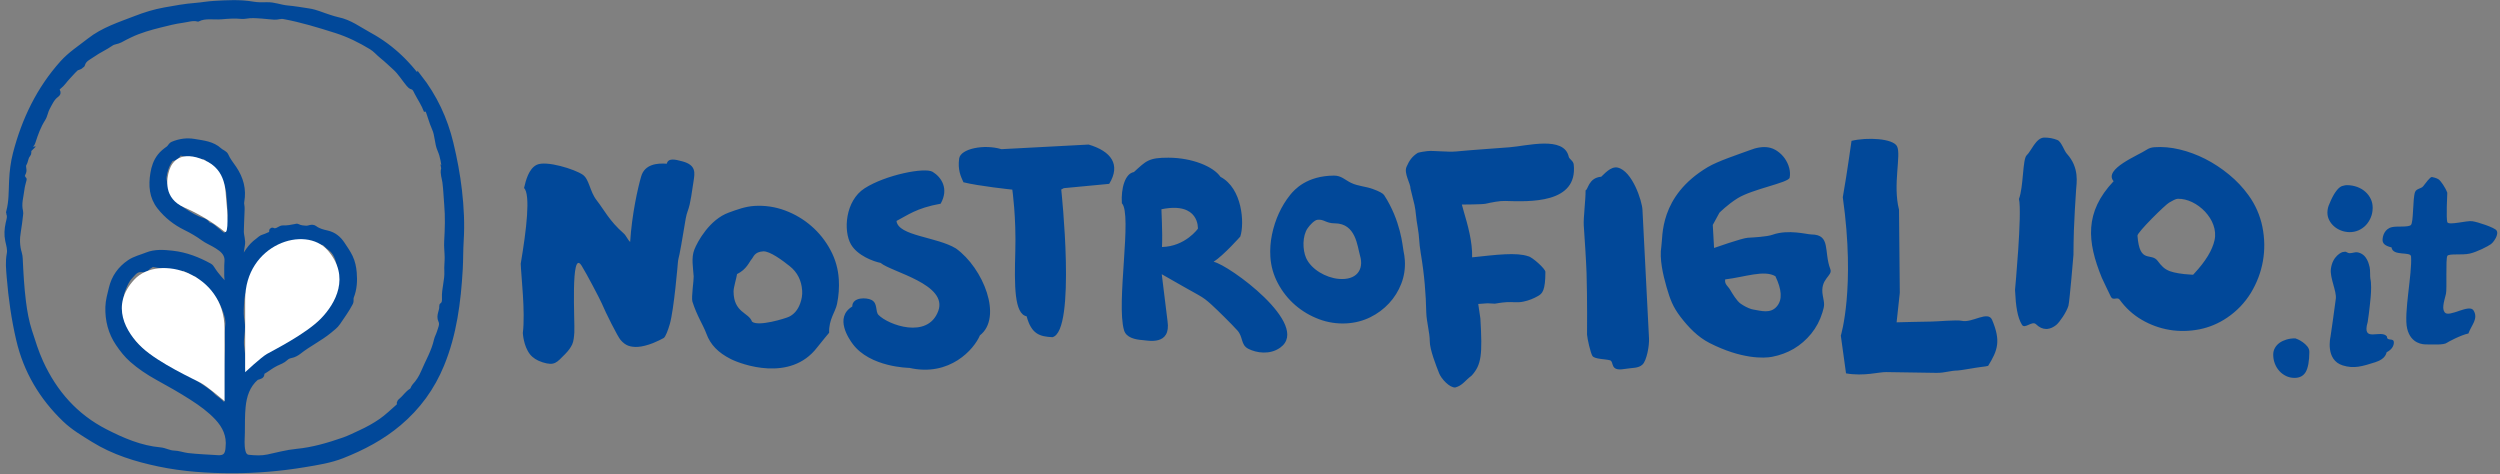 <?xml version="1.0" encoding="UTF-8"?>
<svg width="469px" height="89px" viewBox="0 0 469 89" version="1.1" xmlns="http://www.w3.org/2000/svg" xmlns:xlink="http://www.w3.org/1999/xlink">
    <rect x="0" y="0" width="469" height="89" fill="#808080" stroke="none"/>
    <!-- Generator: Sketch 42 (36781) - http://www.bohemiancoding.com/sketch -->
    <title>NF-1 COMPLETO</title>
    <desc>Created with Sketch.</desc>
    <defs></defs>
    <g id="Page-1" stroke="none" stroke-width="1" fill="none" fill-rule="evenodd">
        <g id="Desktop-HEADER-BIG-Copy-21" transform="translate(-451, -49)">
            <g id="NF-1-COMPLETO" transform="translate(438, 39)">
                <g id="NF-1-Copy-5" transform="translate(-11.786, 7.361)">
                    <g id="Page-1" stroke-width="1" transform="translate(25.861, 2.714)">
                        <g id="Group-11">
                            <path d="M42.83,87.33 C67.637,87.33 85.87,72.984 85.87,47.5 C85.87,22.016 77.936,1.357 45.162,1.357 C12.388,1.357 2.722,22.016 2.722,47.5 C2.722,72.984 18.023,87.33 42.83,87.33 Z" id="Oval-2"></path>
                            <path d="M41.603,65.719 C41.503,67.552 41.503,69.384 41.499,71.216 C41.495,73.029 41.498,74.842 41.498,76.698 C41.257,76.646 41.233,76.511 41.174,76.411 C40.689,75.607 39.945,75.075 39.207,74.527 C38.866,74.275 38.609,73.916 38.278,73.65 C37.405,72.951 36.426,72.38 35.541,71.723 C34.199,70.729 32.65,70.209 31.252,69.387 C30.015,68.659 28.709,68.048 27.54,67.183 C26.266,66.241 24.944,65.379 23.947,64.126 C22.568,62.392 21.861,60.406 21.747,58.216 C21.707,57.45 21.517,56.7 21.591,55.921 C21.644,55.365 21.756,54.804 21.95,54.315 C22.313,53.407 22.693,52.439 23.377,51.745 C23.922,51.192 24.394,50.392 25.469,50.476 C25.787,50.501 26.561,50.567 26.701,49.854 C27.112,49.977 27.232,49.4 27.748,49.522 C28.779,49.765 29.863,49.762 30.893,50.083 C31.164,50.168 31.501,50.018 31.802,50.042 C32.186,50.073 32.539,50.216 32.767,50.614 C32.913,50.403 33.027,50.238 33.137,50.078 C33.61,50.252 33.973,50.586 34.461,50.696 C34.632,50.734 34.969,50.805 34.903,51.168 C34.893,51.224 35.065,51.38 35.103,51.365 C35.922,51.041 36.197,51.822 36.677,52.143 C37.342,52.587 37.781,53.281 38.444,53.764 C38.984,54.157 39.326,54.812 39.746,55.359 C40.31,56.092 40.721,56.921 41.043,57.738 C41.452,58.77 41.829,59.896 41.675,61.043 C41.465,62.606 41.687,64.166 41.603,65.719 M41.578,43.461 C41.49,43.836 41.482,44.23 41.432,44.668 C40.758,44.103 40.115,43.537 39.442,43.008 C39.053,42.703 38.718,42.306 38.193,42.196 C38.028,42.162 37.885,42.068 37.797,41.916 C37.607,41.588 37.279,41.415 36.952,41.315 C35.655,40.917 34.516,40.214 33.407,39.483 C32.623,38.967 31.894,38.399 31.262,37.634 C30.544,36.766 30.206,35.848 29.97,34.825 C29.837,34.246 29.592,33.705 29.675,33.069 C29.833,31.87 30.222,30.777 30.931,29.796 C30.977,29.732 31.045,29.64 31.105,29.638 C31.723,29.615 32.212,29.207 32.446,28.791 C32.693,28.35 33.001,28.632 33.081,28.659 C33.907,28.947 34.762,28.995 35.619,29.036 C35.984,29.053 36.312,29.104 36.5,29.582 C36.638,29.327 36.715,29.185 36.823,28.986 C37.203,29.456 37.994,29.385 38.108,30.204 C38.354,29.879 38.652,30.044 38.741,30.191 C39.025,30.663 39.548,30.929 39.745,31.483 C39.899,31.916 40.443,32.046 40.661,32.524 C41.013,33.293 41.405,34.026 41.63,34.86 C42.016,36.288 41.982,37.764 42.097,39.201 C42.209,40.595 41.907,42.056 41.578,43.461 M82.842,48.22 C82.849,49.082 82.731,49.949 82.779,50.807 C82.874,52.499 82.255,54.119 82.335,55.812 C82.358,56.297 82.365,56.888 81.842,57.241 C81.827,57.252 81.804,57.273 81.807,57.285 C81.974,58.226 81.151,59.081 81.649,60.092 C82.005,60.814 81.57,61.584 81.359,62.308 C81.217,62.797 80.936,63.25 80.827,63.743 C80.352,65.904 79.207,67.795 78.363,69.805 C77.969,70.741 77.412,71.617 76.698,72.382 C76.465,72.632 76.432,73.076 76.123,73.263 C75.371,73.719 74.919,74.471 74.268,75.022 C74.032,75.221 73.779,75.403 73.864,75.776 C73.913,75.992 73.741,76.129 73.609,76.243 C72.561,77.151 71.565,78.136 70.429,78.923 C69.223,79.76 67.92,80.476 66.575,81.093 C65.528,81.573 64.497,82.106 63.412,82.482 C60.534,83.482 57.615,84.342 54.555,84.633 C52.728,84.807 50.96,85.304 49.17,85.681 C47.972,85.934 46.766,85.865 45.567,85.743 C44.929,85.678 44.62,85.192 44.481,84.613 C44.197,83.43 44.35,82.229 44.363,81.036 C44.38,79.449 44.348,77.853 44.501,76.276 C44.704,74.182 45.314,72.215 47.009,70.76 C47.11,70.673 47.251,70.7 47.337,70.659 C47.638,70.518 48.127,70.51 48.008,69.963 C47.981,69.839 48.049,69.76 48.138,69.71 C49.022,69.214 49.785,68.545 50.719,68.099 C51.322,67.811 52.006,67.589 52.514,67.087 C52.778,66.827 53.121,66.678 53.508,66.603 C54.067,66.495 54.578,66.215 55.011,65.872 C56.832,64.43 58.959,63.425 60.743,61.945 C61.292,61.49 61.883,61.064 62.31,60.429 C63.122,59.218 63.991,58.047 64.662,56.747 C64.854,56.373 64.669,55.969 64.817,55.596 C65.394,54.141 65.481,52.618 65.35,51.088 C65.264,50.078 65.071,49.103 64.613,48.141 C64.199,47.274 63.654,46.52 63.138,45.735 C62.449,44.686 61.544,43.939 60.26,43.652 C59.459,43.473 58.643,43.267 57.96,42.754 C57.437,42.361 56.902,42.804 56.365,42.767 C55.8,42.728 55.248,42.698 54.746,42.427 C54.605,42.352 54.507,42.409 54.397,42.432 C53.608,42.598 52.829,42.747 52.002,42.713 C51.544,42.694 51.155,43.179 50.643,43.218 C50.57,43.224 50.466,43.341 50.436,43.321 C49.638,42.778 49.999,43.516 49.935,43.806 C49.405,43.923 48.928,44.249 48.439,44.373 C47.907,44.508 47.646,44.844 47.266,45.118 C45.911,46.095 45.083,47.443 44.38,48.896 C44.355,48.948 44.308,48.99 44.221,49.1 C44.069,48.392 44.061,47.751 44.187,47.1 C44.26,46.716 44.281,46.322 44.363,45.94 C44.555,45.046 44.164,44.2 44.17,43.309 C44.176,42.211 44.257,41.118 44.283,40.023 C44.296,39.467 44.368,38.915 44.256,38.36 C44.216,38.162 44.214,37.944 44.25,37.746 C44.666,35.477 44.106,33.428 42.84,31.537 C42.303,30.734 41.677,30 41.287,29.085 C41.115,28.681 40.476,28.494 40.104,28.149 C38.763,26.909 37.037,26.777 35.364,26.488 C33.983,26.25 32.658,26.439 31.361,26.973 C30.938,27.148 30.857,27.575 30.504,27.82 C29.939,28.214 29.378,28.66 28.937,29.225 C28.19,30.183 27.827,31.259 27.633,32.451 C27.263,34.717 27.403,36.865 28.878,38.736 C30.189,40.399 31.823,41.692 33.743,42.631 C34.918,43.206 36.042,43.857 37.104,44.637 C37.671,45.053 38.357,45.345 38.987,45.698 C39.46,45.963 39.921,46.238 40.348,46.57 C41.146,47.191 41.63,47.933 41.535,49.008 C41.457,49.889 41.516,50.781 41.491,51.668 C41.471,52.402 41.774,53.104 41.701,53.949 C40.63,52.741 39.539,51.669 38.732,50.363 C38.599,50.149 38.469,49.947 38.238,49.821 C36.062,48.625 33.794,47.738 31.285,47.457 C29.655,47.275 28.01,47.156 26.508,47.764 C25.413,48.207 24.228,48.469 23.222,49.151 C21.465,50.344 20.334,51.955 19.844,53.993 C19.566,55.153 19.226,56.31 19.191,57.514 C19.118,59.992 19.713,62.322 21.103,64.373 C21.845,65.467 22.664,66.531 23.69,67.43 C25.157,68.717 26.759,69.787 28.462,70.726 C30.661,71.937 32.843,73.16 34.961,74.524 C36.69,75.638 38.311,76.804 39.702,78.298 C41.15,79.856 41.979,81.635 41.744,83.803 C41.742,83.824 41.742,83.845 41.741,83.865 C41.668,85.27 41.165,85.91 39.767,85.814 C37.884,85.684 35.992,85.636 34.118,85.408 C33.241,85.301 32.417,84.967 31.498,84.944 C30.657,84.922 29.866,84.429 28.99,84.351 C25.274,84.016 21.905,82.562 18.664,80.902 C13.074,78.039 9.154,73.584 6.557,67.911 C5.685,66.005 5.074,64.016 4.441,62.05 C3.875,60.293 3.535,58.434 3.301,56.566 C2.963,53.861 2.811,51.152 2.688,48.436 C2.673,48.11 2.629,47.775 2.535,47.463 C2.121,46.093 2.088,44.719 2.342,43.314 C2.527,42.301 2.628,41.272 2.754,40.248 C2.782,40.026 2.809,39.786 2.755,39.574 C2.397,38.172 2.842,36.829 3.005,35.461 C3.077,34.856 3.243,34.286 3.393,33.706 C3.413,33.627 3.451,33.49 3.422,33.471 C2.834,33.098 3.195,32.595 3.337,32.231 C3.546,31.694 3.124,31.166 3.428,30.664 C3.758,30.119 3.717,29.41 4.164,28.928 C4.218,28.869 4.252,28.807 4.272,28.742 C4.354,28.482 4.228,28.183 4.4,27.959 C4.412,27.943 4.427,27.928 4.443,27.912 C4.442,27.912 4.441,27.912 4.441,27.912 C4.464,27.575 4.408,27.231 4.81,27.012 C4.967,26.926 5.051,26.674 5.124,26.449 C5.597,24.983 6.115,23.537 6.961,22.22 C7.362,21.595 7.432,20.811 7.796,20.148 C8.279,19.266 8.676,18.313 9.515,17.703 C9.81,17.489 9.863,17.329 9.722,17.078 C9.494,16.672 9.694,16.381 9.977,16.166 C10.623,15.677 11.039,14.983 11.588,14.41 C12.106,13.869 12.59,13.284 13.148,12.774 C13.426,12.518 13.885,12.579 14.133,12.247 C14.191,12.17 14.353,12.141 14.37,12.068 C14.619,11.006 15.612,10.659 16.357,10.124 C17.433,9.352 18.678,8.828 19.766,8.058 C20.268,7.703 20.921,7.738 21.454,7.44 C22.069,7.096 22.702,6.781 23.339,6.476 C25.139,5.614 27.053,5.077 28.98,4.596 C30.362,4.252 31.749,3.892 33.157,3.708 C34.108,3.584 35.059,3.224 36.046,3.465 C37.464,2.786 38.995,3.174 40.469,3.046 C41.719,2.937 42.99,2.842 44.262,2.974 C44.749,3.024 45.262,2.873 45.773,2.846 C47.338,2.762 48.867,3.021 50.411,3.119 C50.998,3.157 51.537,2.888 52.171,3.006 C55.514,3.626 58.743,4.615 61.977,5.641 C64.348,6.393 66.507,7.469 68.607,8.74 C69.376,9.206 69.923,9.897 70.61,10.443 C71.449,11.109 72.219,11.868 73.014,12.58 C74.062,13.519 74.738,14.696 75.614,15.738 C75.804,15.963 75.968,16.141 76.32,16.236 C76.766,16.357 76.969,16.92 77.176,17.321 C77.741,18.417 78.463,19.431 78.936,20.733 C78.966,20.454 78.98,20.326 79.009,20.052 C79.592,21.432 79.889,22.783 80.444,24.001 C81.04,25.311 80.908,26.732 81.48,28.031 C82.03,29.28 82.213,30.665 82.363,32.067 C82.215,31.937 82.339,31.742 82.151,31.645 C81.975,32.506 82.314,33.306 82.421,34.12 C82.6,35.493 82.636,36.873 82.756,38.248 C82.961,40.576 82.89,42.895 82.751,45.222 C82.691,46.216 82.835,47.22 82.842,48.22 M44.316,60.405 C44.129,59.333 44.107,58.245 44.194,57.185 C44.259,56.391 44.219,55.564 44.567,54.771 C44.86,54.106 44.847,53.317 45.07,52.614 C45.609,50.92 46.2,49.233 47.747,48.132 C48.02,47.938 48.092,47.607 48.345,47.438 C49.596,46.604 50.787,45.618 52.317,45.352 C53.182,45.201 54.054,44.99 54.968,45.112 C55.387,45.167 55.835,45.19 56.313,44.947 C56.65,44.775 57.287,44.865 57.717,45.106 C58.032,45.284 58.352,45.325 58.677,45.32 C59.278,45.311 59.821,45.357 60.226,45.893 C60.395,46.116 60.67,46.26 60.897,46.44 C62.276,47.531 62.518,49.104 62.74,50.689 C62.947,52.159 62.795,53.597 62.476,55.043 C62.177,56.395 61.4,57.447 60.584,58.511 C58.333,61.446 55.048,62.872 51.862,64.451 C49.924,65.412 48.102,66.535 46.627,68.144 C46.236,68.571 45.801,68.958 45.386,69.362 C44.952,69.783 44.874,70.388 44.456,70.879 C44.456,69.773 44.425,68.666 44.465,67.561 C44.51,66.281 44.107,65.046 44.189,63.75 C44.258,62.64 44.51,61.521 44.316,60.405 M82.616,33.805 C82.538,33.376 82.46,32.948 82.374,32.475 C82.65,32.803 82.657,32.838 82.616,33.805 M83.487,26.808 C82.384,22.229 80.422,18.05 77.505,14.321 C77.489,14.395 77.473,14.469 77.447,14.587 C77.181,14.384 77.008,14.154 76.874,13.891 L76.874,13.891 C76.643,13.6 76.407,13.315 76.168,13.033 C76.025,12.864 75.88,12.697 75.734,12.532 C75.333,12.08 74.922,11.639 74.498,11.214 C74.33,11.047 74.161,10.881 73.99,10.717 C72.275,9.083 70.368,7.67 68.238,6.513 C66.3,5.46 64.525,4.084 62.285,3.637 C61.7,3.52 61.132,3.312 60.561,3.134 C59.341,2.756 58.174,2.204 56.898,2.012 C55.543,1.809 54.192,1.568 52.829,1.447 C51.532,1.333 50.315,0.793 48.988,0.842 C48.118,0.875 47.226,0.875 46.373,0.727 C43.928,0.303 41.484,0.454 39.036,0.595 C37.881,0.661 36.735,0.884 35.594,0.969 C33.621,1.116 31.693,1.48 29.761,1.827 C27.926,2.157 26.137,2.711 24.401,3.385 C21.397,4.551 18.298,5.52 15.709,7.558 C13.985,8.914 12.122,10.108 10.648,11.751 C6.241,16.665 3.484,22.434 1.844,28.749 C1.417,30.39 1.215,32.07 1.133,33.798 C1.041,35.723 1.111,37.699 0.601,39.601 C0.575,39.699 0.533,39.825 0.57,39.904 C0.882,40.563 0.615,41.195 0.481,41.826 C0.253,42.9 0.17,43.954 0.404,45.055 C0.577,45.869 0.856,46.717 0.693,47.553 C0.409,49.014 0.562,50.456 0.682,51.91 C1.007,55.87 1.56,59.798 2.465,63.667 C3.828,69.492 6.765,74.444 11.097,78.606 C12.695,80.142 14.584,81.245 16.449,82.403 C20.252,84.764 24.464,86.054 28.795,86.96 C33.302,87.903 37.896,88.202 42.495,88.204 C47.011,88.205 51.508,87.827 55.967,87.088 C58.4,86.685 60.86,86.306 63.154,85.402 C66.984,83.893 70.596,81.988 73.772,79.307 C77.348,76.288 79.985,72.65 81.754,68.354 C84.124,62.598 84.887,56.542 85.238,50.407 C85.34,48.638 85.298,46.861 85.412,45.093 C85.614,41.933 85.451,38.79 85.09,35.655 C84.748,32.674 84.191,29.726 83.487,26.808" id="Fill-9" stroke="#014899" fill="#014899"></path>
                        </g>
                    </g>
                    <path d="M56.56,34.525 C56.011,36.2 55.416,39.863 59.378,41.568 C63.34,43.273 66.148,45.487 66.938,46.121 C67.728,46.755 67.458,42.004 67.243,40.339 C67.027,38.675 67.416,34.525 63.109,32.671 C58.802,30.818 57.109,32.85 56.56,34.525 Z" id="Path-3" fill="#FFFFFF"></path>
                    <path d="M50.009,55.065 C54.602,50.161 66.909,53.891 66.909,64.281 C66.909,74.671 66.909,77.888 66.909,77.888 C66.909,77.888 63.648,75.097 62.461,74.47 C61.274,73.843 54.538,70.743 51.461,67.859 C48.384,64.975 45.417,59.968 50.009,55.065 Z" id="Path-4" fill="#FFFFFF"></path>
                    <path d="M72.955,49.636 C77.172,44.733 88.472,48.463 88.472,58.852 C88.472,69.242 88.472,72.459 88.472,72.459 C88.472,72.459 85.477,69.668 84.388,69.041 C83.298,68.414 77.113,65.314 74.287,62.43 C71.462,59.546 68.737,54.54 72.955,49.636 Z" id="Path-4-Copy" fill="#FFFFFF" transform="translate(79.625, 59.98) scale(-1, 1) translate(-79.625, -59.98) "></path>
                </g>
                <g id="NF-esteso-Copy-3" transform="translate(110.687, 35.36)" stroke-width="1" fill="#014899">
                    <g id="Page-1">
                        <path d="M52.426,31.576 C51.94,32.888 51.207,33.636 50.318,34.067 C49.711,34.36 44.527,35.987 43.384,34.971 C42.789,33.244 39.93,33.322 39.93,29.293 C39.93,28.532 40.475,26.839 40.583,26.056 C42.38,25.192 42.907,23.718 43.306,23.277 C43.694,22.858 43.8,21.911 45.481,21.793 C46.719,21.711 49.13,23.503 50.488,24.591 C51.901,25.723 52.682,27.265 52.799,29.173 C52.851,29.964 52.721,30.769 52.426,31.576 M54.525,17.047 C55.977,18.301 57.18,19.811 58.109,21.546 C59.029,23.254 59.554,25.107 59.673,27.047 C59.77,28.587 59.655,30.138 59.341,31.657 C59.021,33.208 57.789,34.505 57.857,37.067 C57.857,37.067 56.481,38.695 55.589,39.846 C50.564,46.382 41.388,43.003 39.386,41.986 C37.033,40.786 35.591,39.323 34.831,37.238 C34.24,35.621 33.039,33.873 32.199,31.184 C31.994,30.381 32.482,27.142 32.448,26.508 C32.341,24.833 31.971,23.022 32.56,21.498 C33.151,19.969 35.42,15.828 39.019,14.525 C40.589,13.956 42.145,13.369 43.88,13.268 C45.837,13.154 47.758,13.441 49.585,14.122 C51.419,14.805 53.081,15.788 54.525,17.047 Z M81.653,21.252 C86.794,24.948 90.465,34.188 86.141,37.558 C85.081,40.113 80.517,45.38 72.907,43.655 C72.907,43.655 65.521,43.584 62.255,39.13 C61.627,38.274 58.769,34.215 62.199,32.139 C62.195,30.353 64.887,30.407 65.844,30.928 C67.013,31.565 66.496,33.068 67.11,33.71 C68.914,35.584 76.366,38.34 78.335,32.971 C80.178,27.94 69.505,25.668 67.511,23.96 C66.158,23.688 63.172,22.593 61.953,20.485 C60.496,17.969 60.864,12.31 64.511,9.969 C68.461,7.431 75.827,5.995 77.269,6.872 C78.901,7.867 80.381,10.018 78.777,12.854 C74.18,13.678 72.558,15.039 70.496,16.091 C70.823,18.925 78.04,19.043 81.653,21.252 Z M106.542,1.759 C110.742,3.001 112.631,5.489 110.397,9.132 L101.889,9.938 L101.403,10.191 C101.403,10.191 104.261,36.803 99.746,37.897 C97.364,37.773 95.811,37.33 94.908,33.977 C92.596,33.526 92.6,28.25 92.782,21.868 C92.972,15.313 92.222,10.212 92.222,10.212 C92.081,10.206 85.831,9.537 83.054,8.835 C82.505,7.652 81.972,6.442 82.249,4.384 C82.501,2.527 86.945,1.645 90.178,2.625 L106.542,1.759 Z M129.983,23.754 C132.764,24.262 148.396,35.627 142.481,39.857 C140.557,41.234 138.047,40.871 136.489,40.07 C135.051,39.33 135.551,37.87 134.46,36.648 C133.421,35.484 130.62,32.723 129.586,31.789 C127.589,29.984 127.952,30.543 120.258,26.084 L121.339,34.855 C122.045,39.568 117.574,38.509 116.744,38.45 C115.176,38.351 113.585,37.946 113.186,36.605 C111.673,31.551 114.764,14.778 112.773,12.77 C112.595,9.937 113.39,7.189 115.033,6.919 C117.339,4.821 117.795,4.202 121.549,4.222 C125.929,4.237 129.956,5.874 131.266,7.811 C135.38,9.97 135.812,16.519 134.995,19.012 C134.995,19.012 131.909,22.506 129.983,23.754 Z M127.037,17.548 C127.037,17.548 127.376,12.421 120.196,13.899 C120.173,14.122 120.44,18.101 120.301,20.979 C124.688,20.871 127.037,17.548 127.037,17.548 Z M165.592,21.605 C165.741,22.305 165.825,22.916 165.861,23.479 C165.954,24.995 165.732,26.467 165.199,27.846 C164.664,29.231 163.887,30.479 162.892,31.546 C161.902,32.618 160.71,33.499 159.354,34.167 C157.993,34.833 156.509,35.213 154.943,35.304 C153.169,35.405 151.429,35.146 149.778,34.528 C148.113,33.904 146.601,33.014 145.291,31.875 C143.987,30.747 142.896,29.375 142.053,27.8 C141.224,26.246 140.743,24.569 140.634,22.815 C140.549,21.434 140.648,20.027 140.937,18.636 C141.227,17.24 141.66,15.899 142.233,14.649 C142.799,13.415 143.503,12.258 144.334,11.222 C145.15,10.198 147.46,7.61 152.58,7.583 C153.939,7.575 154.66,8.414 155.778,8.947 C157.078,9.575 158.503,9.601 159.846,10.092 C161.133,10.558 161.77,10.936 161.974,11.243 C165.123,16.072 165.449,20.911 165.592,21.605 Z M153.429,26.956 C156.766,27.264 158.239,25.267 157.456,22.602 C156.933,20.81 156.689,16.553 152.72,16.538 C151.034,16.538 150.696,15.711 149.437,15.874 C148.917,15.941 148.065,16.82 147.634,17.442 C146.621,18.895 146.65,21.499 147.351,23.062 C148.322,25.193 151.063,26.741 153.429,26.956 Z M196.608,4.047 C196.703,4.487 197.462,4.801 197.542,5.481 C198.354,12.905 189.204,12.474 184.662,12.34 C184.14,12.325 183.557,12.377 182.883,12.491 C182.266,12.591 181.631,12.721 180.987,12.867 C180.412,12.997 176.557,13.014 176.557,13.014 C176.557,13.014 176.894,14.239 176.896,14.241 C177.681,16.924 178.557,19.985 178.483,22.916 C183.036,22.433 186.807,21.942 189.014,22.718 C189.693,22.808 192.228,25.046 192.228,25.638 C192.228,29.134 191.662,29.701 190.877,30.155 C189.987,30.658 189.156,31.006 188.088,31.228 C186.954,31.464 186.098,31.259 185.003,31.321 C184.041,31.375 182.747,31.611 182.747,31.611 C182.001,31.571 181.423,31.54 181.386,31.538 L179.629,31.662 C179.629,31.662 180.032,34.38 180.032,34.384 C180.433,41.182 180.233,43.055 178.425,45.07 C177.061,46.124 176.663,46.966 175.326,47.33 C174.253,47.407 172.712,45.709 172.307,44.701 C171.743,43.276 170.532,40.212 170.539,38.658 C170.547,37.098 169.915,34.913 169.88,33.222 C169.849,31.523 169.754,29.773 169.601,28.031 C169.446,26.174 169.189,24.189 168.844,22.129 C168.487,20.038 168.613,19.148 168.28,17.326 C167.935,15.498 167.95,14.338 167.677,13.101 C167.439,12.027 166.942,10.202 166.925,10.039 C166.96,9.116 165.654,7.172 166.171,5.957 C166.659,4.808 167.206,3.996 168.291,3.313 C168.315,3.304 168.634,3.174 170.037,2.992 C171.167,2.849 173.906,3.21 175.505,3.052 C177.096,2.904 178.784,2.763 180.571,2.636 C182.357,2.505 184.007,2.381 185.499,2.269 C188.735,2.025 195.745,0.076 196.608,4.047 Z M245.682,25.125 C246.193,26.46 243.66,26.856 244.273,30.114 C244.558,31.639 244.651,31.826 244.199,33.256 C243.748,34.744 243.038,36.081 242.102,37.234 C241.162,38.386 240.067,39.339 238.839,40.064 C237.6,40.79 236.222,41.302 234.736,41.582 C233.244,41.863 229.027,42.038 223.032,38.991 C220.776,37.838 219.063,36.011 217.594,34.108 C216.135,32.208 215.627,30.791 214.959,28.497 C214.302,26.217 213.59,23.181 213.982,20.87 C214.292,19.067 213.503,11.485 222.66,6.007 C224.602,4.845 228.474,3.593 230.544,2.823 C231.844,2.303 233.017,2.127 234.058,2.292 C234.635,2.385 235.197,2.617 235.724,2.977 C236.284,3.365 236.742,3.814 237.124,4.35 C237.505,4.89 237.782,5.47 237.963,6.121 C238.129,6.739 238.164,7.361 238.056,7.96 C237.895,8.919 231.092,10.087 228.282,11.837 C226.385,13.016 224.87,14.557 224.87,14.557 L223.629,16.841 L223.871,21.159 C223.871,21.159 229.162,19.289 230.213,19.242 C231.279,19.183 233.804,19.046 234.815,18.684 C237.827,17.613 241.238,18.616 242.157,18.625 C245.821,18.665 244.422,21.83 245.682,25.125 Z M235.61,32.168 C236.759,30.865 236.556,28.937 235.379,26.46 C233.265,25.231 229.74,26.595 225.957,27.059 C225.802,27.972 226.478,28.299 226.897,29.016 C227.282,29.677 228.125,31.097 228.848,31.603 C229.494,32.052 230.156,32.391 230.821,32.613 C230.965,32.657 231.096,32.689 231.234,32.71 C232.687,32.948 234.416,33.523 235.61,32.168 Z M270.314,34.821 C272.281,35.296 275.264,32.82 276.039,34.671 C277.698,38.608 277.093,40.358 275.287,43.276 C275.045,43.34 274.617,43.422 273.849,43.502 C273.14,43.574 270.041,44.147 269.562,44.147 C268.105,44.168 267.223,44.602 265.613,44.59 C264.529,44.581 258.14,44.472 256.153,44.444 C254.859,44.413 251.957,45.271 248.628,44.683 L247.651,37.606 C247.651,37.606 250.419,28.66 248.021,11.642 C248.93,6.539 249.63,1.074 249.657,1.064 C252.64,0.351 257.425,0.619 258.19,2.073 C259.025,3.665 257.361,9.308 258.568,13.972 L258.715,29.571 L258.116,35.108 C258.116,35.108 263.491,34.965 264.597,34.965 C265.71,34.962 269.438,34.608 270.314,34.821 Z M288.284,0.908 C289.046,1.216 289.536,2.921 290.052,3.48 C292.463,6.103 291.862,9.044 291.79,10.225 C291.707,11.406 291.631,12.686 291.552,14.069 C291.474,15.454 291.414,16.72 291.374,17.869 C291.331,19.279 291.302,20.806 291.294,22.461 C291.294,22.461 290.556,31.327 290.35,32.006 C289.984,33.206 288.697,35.089 288.065,35.603 C287.509,36.049 286.963,36.291 286.377,36.35 C286.327,36.352 286.265,36.356 286.207,36.356 C285.513,36.356 284.885,36.067 284.281,35.477 C283.519,34.731 282.158,36.468 281.62,35.547 C280.798,34.17 280.48,32.215 280.331,29.035 C280.331,29.035 281.687,14.584 281.069,11.963 C281.945,9.665 281.73,4.482 282.519,3.769 C283.339,3.044 284.259,0.446 285.831,0.448 C286.707,0.45 287.536,0.602 288.284,0.908 Z M320.48,7.391 C321.866,8.52 323.093,9.825 324.126,11.254 C325.428,13.053 326.306,15.05 326.74,17.198 C327.176,19.37 327.207,21.531 326.833,23.633 C326.465,25.723 325.703,27.728 324.572,29.594 C323.442,31.439 321.949,32.999 320.13,34.231 C318.515,35.325 316.754,36.061 314.901,36.428 C313.029,36.789 311.155,36.831 309.325,36.525 C307.494,36.221 305.738,35.587 304.102,34.631 C302.478,33.685 301.083,32.413 299.953,30.849 C299.534,30.269 298.728,31.1 298.329,30.337 C297.92,29.542 297.029,27.614 296.618,26.756 C293.837,19.95 293.344,14.438 298.827,8.635 C296.864,6.373 303.486,3.769 304.972,2.759 C305.434,2.449 305.928,2.287 306.502,2.255 C308.017,2.148 309.599,2.289 311.211,2.677 C312.843,3.067 314.461,3.666 316.019,4.454 C317.566,5.241 319.071,6.227 320.48,7.391 Z M317.763,19.69 C318.61,15.823 314.405,11.853 310.911,11.933 C310.35,11.948 309.825,12.355 309.25,12.646 C308.593,12.979 303.257,18.225 303.304,18.853 C303.705,24.293 305.866,21.883 307.12,23.621 C307.44,24.055 307.744,24.414 308.066,24.715 C308.432,25.055 308.868,25.324 309.376,25.512 C309.818,25.668 310.372,25.811 311.015,25.913 C311.651,26.024 312.434,26.109 313.356,26.159 L313.74,26.18 L313.996,25.904 C316.079,23.665 317.351,21.575 317.763,19.69 Z M210.439,13.993 C210.439,14.004 211.665,38.079 211.665,38.079 C211.754,39.454 211.237,42.265 210.454,43.02 C209.652,43.779 208.595,43.599 206.971,43.873 C204.258,44.327 205.163,42.48 204.349,42.233 C203.533,41.984 201.415,42.035 201.045,41.404 C200.673,40.763 200.093,38.187 200.041,37.417 C200.053,35.886 200.053,34.511 200.053,33.348 C200.047,32.182 200.037,30.927 200.026,29.571 C200.014,28.215 199.981,26.969 199.95,25.843 C199.896,24.466 199.82,22.967 199.716,21.352 L199.425,16.886 C199.34,15.539 199.783,12.144 199.768,10.344 C200.243,10.259 200.297,7.993 202.706,7.792 C203.163,7.423 204.469,5.764 205.811,6.084 C208.545,6.736 210.363,12.347 210.439,13.993 Z M30.367,4.92 C32.974,5.63 32.643,7.117 32.435,8.572 C32.079,11.037 31.852,12.319 31.701,12.981 C31.443,14.107 31.158,14.476 30.959,15.61 C30.563,17.843 30.236,20.088 29.79,22.311 C29.691,22.808 29.526,23.327 29.491,23.831 C29.49,23.833 28.765,32.687 27.962,35.46 C27.637,36.586 27.156,37.857 26.831,38.045 C26.348,38.327 25.664,38.646 24.807,39.008 C23.71,39.43 22.749,39.668 21.966,39.715 C21.278,39.753 20.666,39.679 20.158,39.487 C19.664,39.305 19.177,38.937 18.718,38.397 C18.201,37.798 15.925,33.298 15.201,31.546 C14.827,30.686 12.356,25.969 11.42,24.478 C9.303,21.103 10.187,35.287 10.055,37.022 C10.001,37.749 9.943,38.627 9.66,39.244 C9.379,39.849 8.933,40.461 8.336,41.06 C6.739,42.654 6.381,43.326 4.09,42.605 C3.553,42.435 3.096,42.222 2.729,41.985 C2.367,41.747 2.026,41.469 1.749,41.119 C0.493,39.529 0.398,37.098 0.398,37.098 C0.892,33.149 0.061,26.245 0.001,24.109 C1.08,17.74 1.861,11.15 0.627,9.902 C0.952,8.491 1.499,6.318 2.978,5.571 C4.737,4.681 10.202,6.402 11.654,7.431 C12.877,8.287 12.951,10.583 14.259,12.23 C15.613,13.953 16.613,16.069 19.292,18.404 C19.829,18.876 20.007,19.553 20.53,20.029 C20.856,14.825 21.98,9.854 22.602,7.722 C23.263,5.449 25.586,5.217 27.4,5.354 C27.677,4.26 28.862,4.511 30.367,4.92 Z" id="Combined-Shape"></path>
                        <path d="M350.1,37.759 C350.104,38.764 351.379,37.921 351.399,38.865 C351.42,40.057 350.193,40.643 350.052,40.717 C349.97,40.803 349.98,41.931 347.947,42.581 C345.466,43.373 343.93,43.85 341.819,43.194 C338.476,42.17 339.513,37.818 339.513,37.818 C339.513,37.818 340.36,32.068 340.515,30.653 C340.67,29.238 339.385,26.784 339.585,25.107 C339.895,22.579 341.734,21.938 341.734,21.938 C341.773,21.94 341.931,21.915 342.214,21.866 C342.495,21.816 342.683,22.139 343.147,22.136 C343.608,22.13 344.152,21.915 344.492,21.963 C346.439,22.242 346.744,24.409 346.86,24.778 C346.976,25.145 346.924,26.592 346.99,26.889 C347.193,27.707 347.152,29.246 347.052,30.362 C346.837,32.749 346.519,34.946 346.494,35.045 C345.3,39.072 348.978,36.331 350.1,37.759 Z M370.646,17.853 C371.183,18.585 370.123,20.082 369.586,20.46 C369.051,20.843 367.045,21.889 365.638,22.214 C364.22,22.539 361.819,22.172 361.45,22.625 C361.078,23.083 361.396,28.908 361.175,29.756 C360.706,31.567 360.427,32.594 360.956,33.256 C361.77,34.27 365.559,31.557 366.357,32.889 C367.307,34.458 365.914,35.681 365.388,37.201 C363.954,37.495 361.505,38.819 361.35,38.945 C360.778,39.405 358.574,39.245 357.52,39.253 C356.921,39.259 354.592,39.188 353.896,36.282 C353.223,33.463 354.863,25.98 354.625,22.745 C354.555,21.767 351.196,22.762 350.964,21.058 C349.574,20.715 349.264,20.228 349.284,19.576 C349.309,18.946 349.623,17.571 351.055,17.248 C352.016,17.027 354.059,17.309 354.588,16.862 C355.119,16.411 354.919,11.851 355.377,10.67 C355.644,9.984 356.53,10.062 356.902,9.578 C357.282,9.095 358.227,7.775 358.551,7.846 C358.863,7.916 359.355,8.019 359.762,8.264 C360.169,8.513 361.061,9.791 361.425,10.801 C361.425,10.801 361.171,15.859 361.45,16.352 C361.774,16.93 365.071,16.004 366.078,16.133 C367.088,16.26 370.255,17.316 370.646,17.853 Z M341.47,17.877 C340.956,17.671 340.52,17.405 340.143,17.064 C339.77,16.732 339.476,16.345 339.259,15.908 C339.038,15.469 338.935,15.003 338.935,14.512 C338.945,13.905 339.079,13.344 339.332,12.838 C339.685,11.954 340.057,11.227 340.456,10.662 C340.842,10.099 341.236,9.73 341.619,9.564 C341.774,9.528 341.931,9.487 342.096,9.439 C342.265,9.397 342.431,9.372 342.602,9.374 C343.301,9.38 343.945,9.496 344.544,9.719 C345.139,9.943 345.65,10.247 346.081,10.641 C346.515,11.035 346.844,11.488 347.083,11.997 C347.321,12.515 347.433,13.066 347.426,13.65 C347.418,14.295 347.307,14.892 347.073,15.438 C346.846,15.986 346.538,16.471 346.152,16.882 C345.759,17.295 345.301,17.616 344.782,17.848 C344.255,18.078 343.689,18.194 343.067,18.189 C342.511,18.179 341.978,18.074 341.47,17.877 Z M334.293,38.824 C334.619,39.048 334.906,39.314 335.163,39.626 C335.421,39.94 335.553,40.29 335.545,40.682 C335.534,42.411 335.303,43.653 334.873,44.412 C334.433,45.169 333.721,45.542 332.727,45.532 C332.169,45.529 331.652,45.407 331.163,45.171 C330.681,44.933 330.258,44.621 329.904,44.222 C329.549,43.824 329.27,43.364 329.066,42.83 C328.865,42.295 328.762,41.734 328.77,41.133 C328.77,40.69 328.884,40.279 329.094,39.904 C329.309,39.529 329.599,39.216 329.966,38.945 C330.338,38.689 330.77,38.483 331.266,38.335 C331.764,38.187 332.309,38.112 332.904,38.116 C332.94,38.116 333.099,38.179 333.388,38.301 C333.673,38.424 333.975,38.597 334.293,38.824 Z" id="Combined-Shape"></path>
                    </g>
                </g>
            </g>
        </g>
    </g>
</svg>